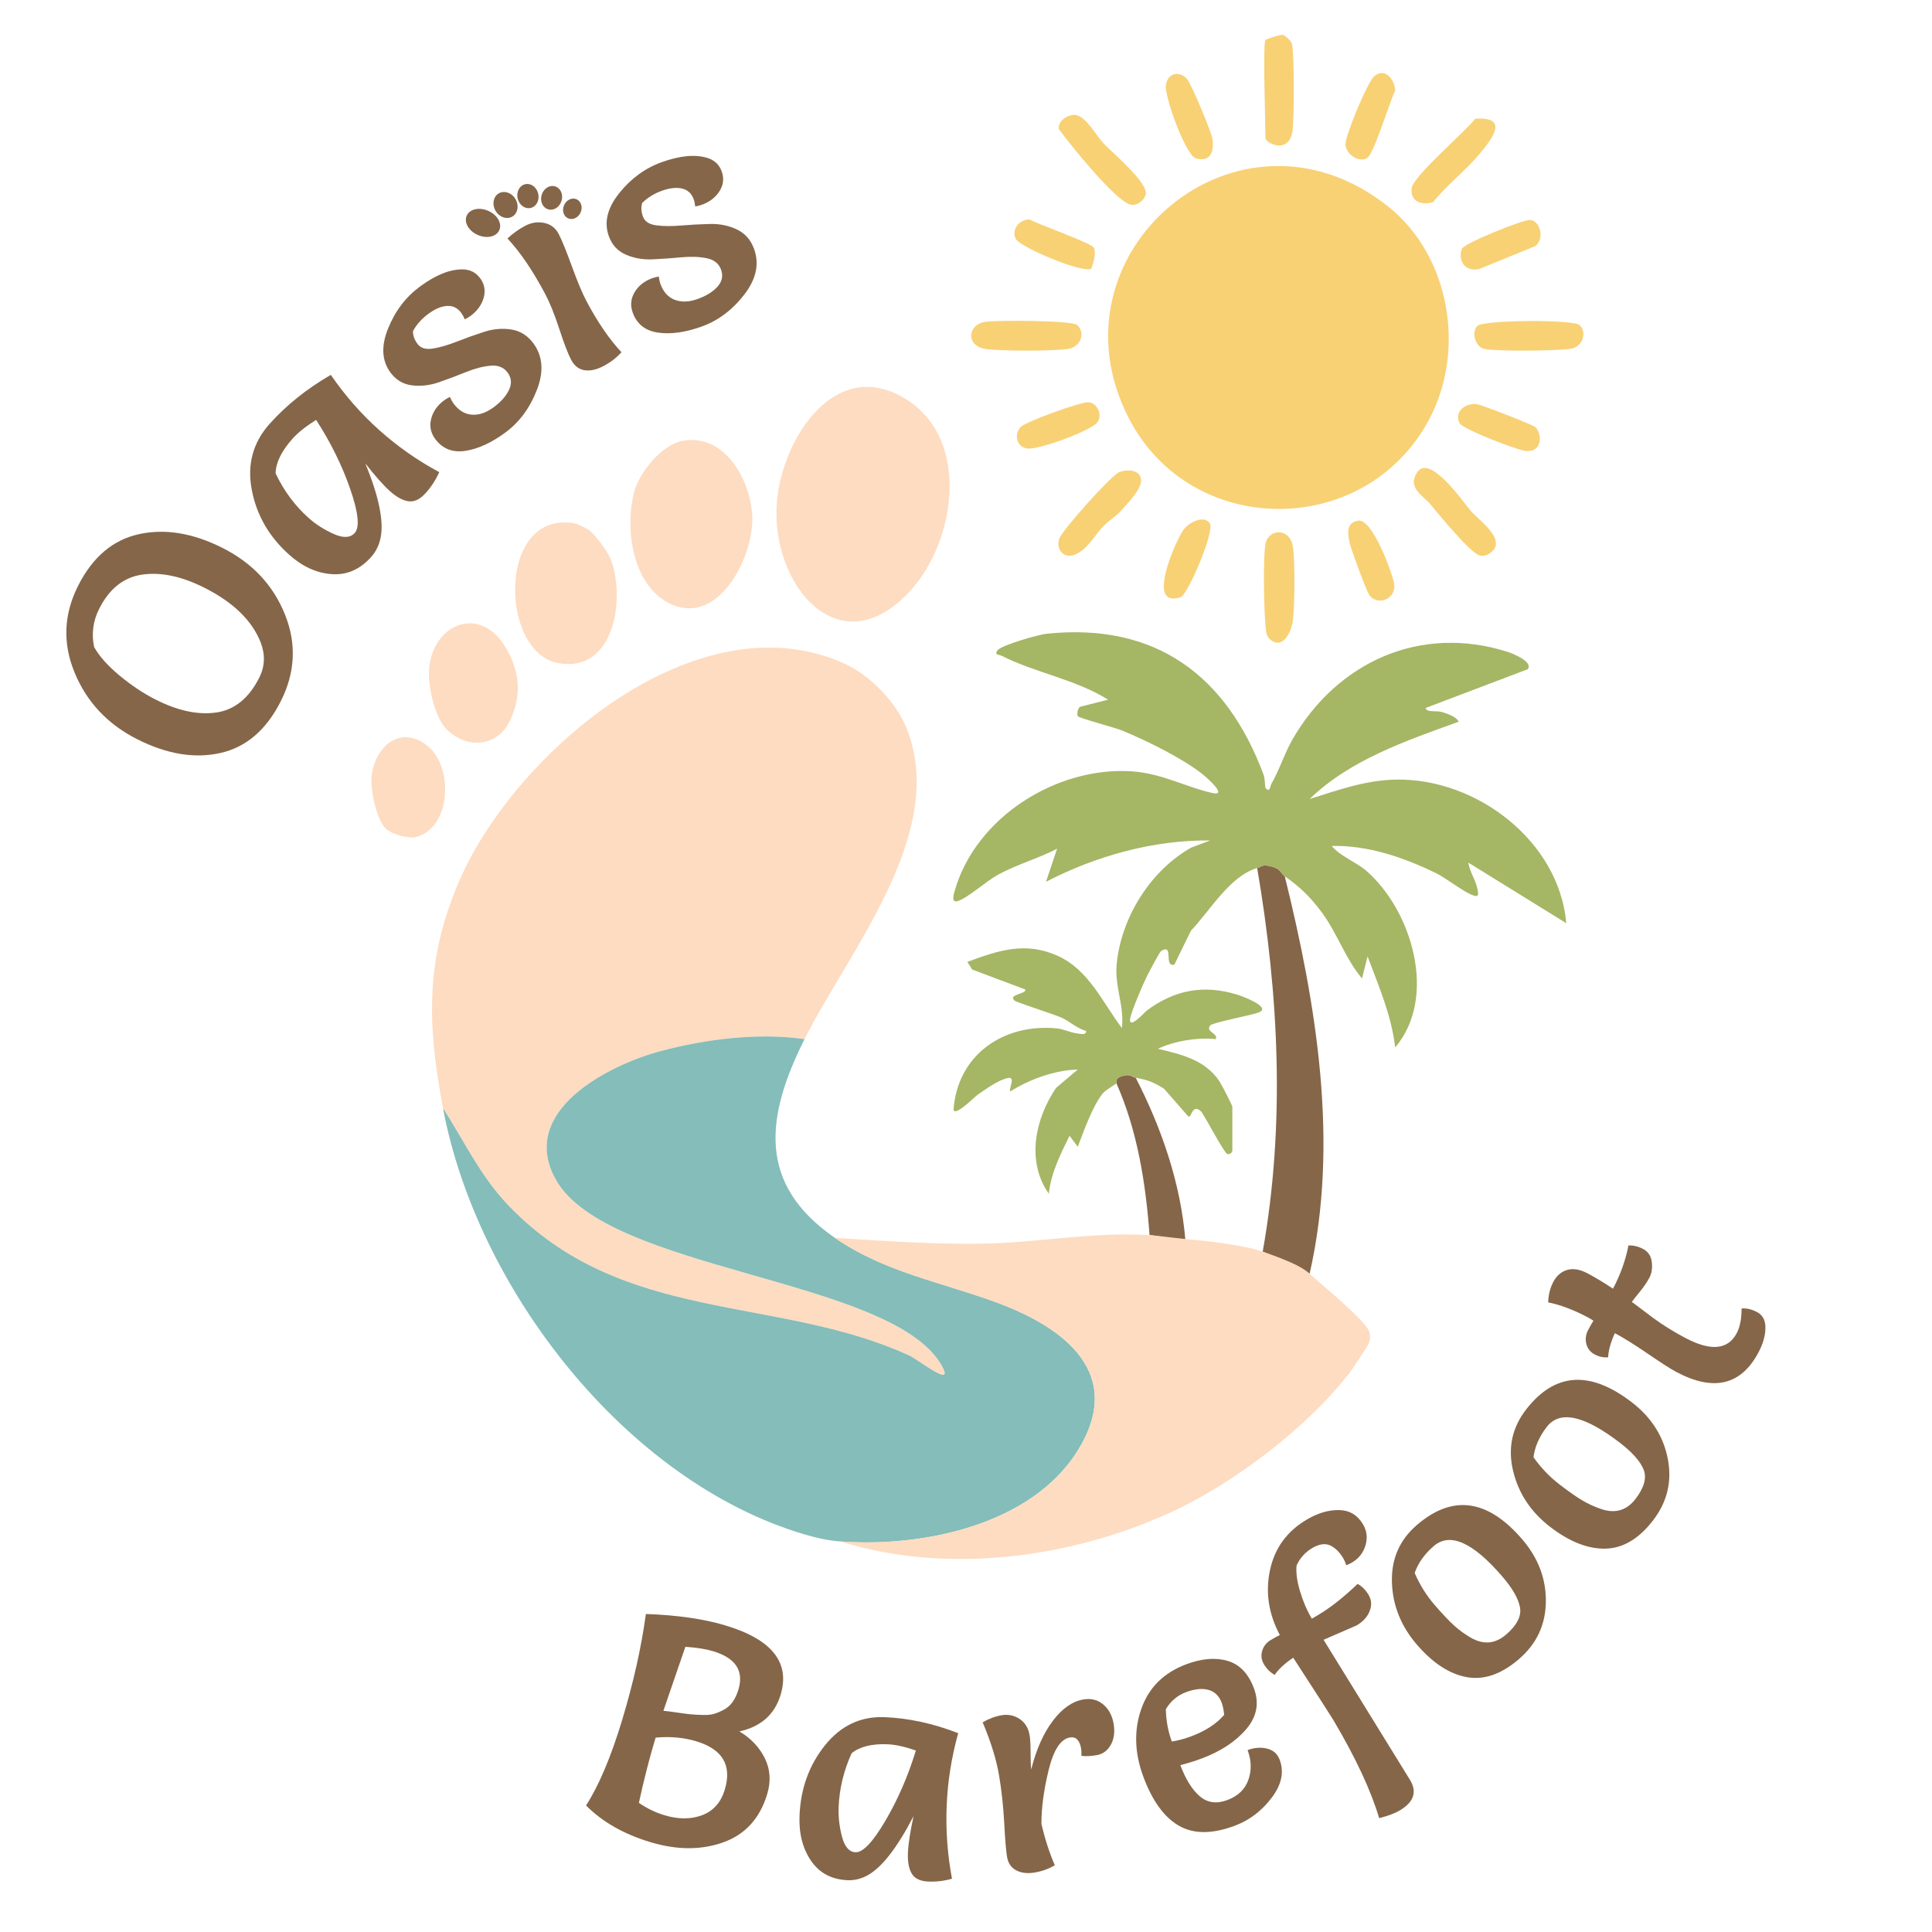 <?xml version="1.0" encoding="UTF-8"?>
<svg id="Capa_1" data-name="Capa 1" xmlns="http://www.w3.org/2000/svg" viewBox="0 0 700 700">
  <defs>
    <style>
      .cls-1, .cls-2 {
        fill: #856649;
      }

      .cls-3 {
        fill: #a5b665;
      }

      .cls-2 {
        stroke: #856649;
        stroke-miterlimit: 10;
      }

      .cls-4 {
        fill: #f8d175;
      }

      .cls-5 {
        fill: #fedcc1;
      }

      .cls-6 {
        fill: #84bdb9;
      }
    </style>
  </defs>
  <g>
    <path class="cls-1" d="M411.5,390.5c9.416,18.331,16.305,38.295,18,59-3.924-.432-10.389-1.836-13-2-1.375-18.723-4.362-37.772-12-55,.176-.145-.779-1.75,1.921-2.57,3.389-1.028,3.46.28,5.079.57Z"/>
    <path class="cls-1" d="M465.5,317.5c11.466,46.446,19.799,96.63,9,144-2.126-1.254-15.214-7.437-17-8,8.213-46.067,5.842-93.108-2-139,2.116-.621,1.72-1.383,5.051-.585,3.66.877,3.433,2.527,4.949,3.585Z"/>
    <path class="cls-5" d="M160.5,401.5c-5.739-30.598-6.537-54.199,6.29-83.21,20.416-46.174,86.117-102.016,139.238-77.819,9.299,4.236,18.706,13.938,22.501,23.499,15.034,37.876-21.02,80.605-37.029,112.529-16.595-2.428-35.933-.031-52.166,4.334-19.085,5.131-51.575,21.755-38.048,46.381,18.38,33.462,121.331,35.657,139.749,67.25,5.387,9.241-8.011-1.7-11.64-3.36-48.274-22.074-103.96-11.078-145.406-54.594-9.985-10.483-15.818-23.105-23.489-35.011Z"/>
    <path class="cls-6" d="M291.5,376.5c-14.116,28.15-17.225,52.534,11,72,18.154,12.52,38.595,15.993,58.955,23.545,24.166,8.964,46.542,25.719,28.867,53.777-16.908,26.84-56.184,34.866-85.822,32.678-4.396-.324-8.741-1.298-12.956-2.544-65.003-19.21-118.829-89.328-131.044-154.456,7.671,11.907,13.504,24.528,23.489,35.011,41.446,43.516,97.132,32.52,145.406,54.594,3.629,1.66,17.027,12.601,11.64,3.36-18.418-31.593-121.369-33.789-139.749-67.25-13.526-24.626,18.963-41.25,38.048-46.381,16.234-4.364,35.572-6.761,52.166-4.334Z"/>
    <path class="cls-4" d="M503.099,74.936c22.333,17.84,28.092,52.197,14.59,77.253-23.317,43.272-86.299,42.867-108.707-.671-30.793-59.832,39.797-119.971,94.116-76.582Z"/>
    <path class="cls-5" d="M416.5,447.5c2.611.164,8.167.949,13.272,1.446,6.215.605,19.984,1.86,27.728,4.554,7.717,2.685,13.978,5.163,17,8,3.238,3.04,20.345,16.968,21.595,20.964.567,1.811.317,2.364-.045,4.047-.15.699-6.111,9.635-6.899,10.658-15.61,20.248-42.398,40.52-65.465,51.018-36.158,16.456-80.914,22.308-119.186,10.314,29.638,2.188,68.914-5.838,85.822-32.678,17.675-28.058-4.701-44.814-28.867-53.777-20.36-7.552-40.801-11.024-58.955-23.545,18.534,1.103,36.924,2.557,55.541,2.041,19.4-.537,38.93-4.271,58.459-3.041Z"/>
    <path class="cls-5" d="M329.922,213.932c-25.813,28.36-50.862-2.283-48.458-31.967,1.863-22.999,21.361-53.617,47.173-37.101,23.006,14.721,17.58,51.166,1.285,69.068Z"/>
    <path class="cls-5" d="M247.237,159.741c15.366-2.899,24.735,14.286,25.332,27.244.658,14.287-11.827,39.588-29.113,32.057-14.274-6.219-17.221-27.216-13.691-40.778,1.863-7.159,10.029-17.12,17.472-18.524Z"/>
    <path class="cls-5" d="M213.128,191.879c2.558,1.738,7.241,8.148,8.327,11.166,5.202,14.466.901,40.912-19.226,37.218-21.228-3.896-22.164-55.196,5.705-50.694,1.07.173,4.216,1.646,5.194,2.31Z"/>
    <path class="cls-5" d="M182.912,234.113c5.254,8.461,6.44,17.531,1.807,27.102-4.622,9.549-15.703,10.273-22.932,2.994-4.478-4.509-7.106-16.607-6.2-23.123,2.133-15.328,18.269-21.557,27.324-6.974Z"/>
    <path class="cls-5" d="M139.769,300.23c-3.524-3.428-5.854-15.079-5.026-19.996,1.7-10.102,10.371-17.415,19.798-10.275,9.951,7.537,9.094,29.908-3.794,33.312-2.83.747-9.007-1.125-10.977-3.041Z"/>
    <path class="cls-4" d="M399.947,52.085c3.071,3.214,16.33,14.312,15.156,18.447-.624,2.197-3.327,4.247-5.635,3.572-5.581-1.631-21.905-21.901-25.838-27.334-.56-2.999,3.555-5.516,6.146-5.114,3.774.587,7.478,7.609,10.171,10.428Z"/>
    <path class="cls-4" d="M535.921,55.932c-5.098,6.09-11.679,11.044-16.667,17.285-4.2,1.277-8.457-.205-7.761-5.13.613-4.341,19.627-20.583,23.024-25.074,12.678-.864,5.881,7.571,1.404,12.92Z"/>
    <path class="cls-4" d="M458.5,14.5c.182-.273,5.43-2.078,6.286-1.865.876.218,2.818,2.053,3.192,2.89,1.055,2.36.947,28.527.288,32.243-1.477,8.33-9.766,4.032-9.766,2.232,0-4.712-.985-34.023,0-35.5Z"/>
    <path class="cls-4" d="M390.249,117.742c3.009,2.603,1.6,7.936-3.316,8.69-5.156.791-24.755.817-29.87.004-7.272-1.156-6.521-8.918-.012-9.848,4.137-.591,31.225-.553,33.198,1.154Z"/>
    <path class="cls-4" d="M406.093,185.117c-1.765,1.982-4.377,3.583-6.126,5.322-3.178,3.161-5.766,8.591-10.518,10.517-3.961,1.605-6.879-1.756-5.707-5.694.859-2.886,18.837-23.035,21.801-24.205,2.905-1.146,7.703-.923,7.895,2.895.169,3.351-5.017,8.551-7.346,11.165Z"/>
    <path class="cls-4" d="M459.739,231.256c-1.114-1.115-1.148-3.655-1.28-5.213-.484-5.708-.9-24.052.062-29.023,1.07-5.53,8.809-5.923,9.916,1.043.807,5.075.68,21.612-.024,26.85-.61,4.539-4.004,11.02-8.674,6.343Z"/>
    <path class="cls-4" d="M572.243,117.743c2.824,2.428,1.422,7.997-3.3,8.663-5.024.709-26.294.945-30.916.065-3.922-.747-4.935-6.833-2.566-8.513,2.881-2.044,34.401-2.262,36.782-.215Z"/>
    <path class="cls-4" d="M532.908,185.116c2.795,3.276,12.225,9.705,8.043,14.327-1.209,1.336-2.871,2.213-4.7,1.862-3.343-.642-15.299-15.36-18.203-18.836-2.314-2.769-8.284-5.704-4.621-11.294,4.564-6.966,16.633,10.604,19.481,13.942Z"/>
    <path class="cls-4" d="M495.306,57.29c-3.048,1.773-7.945-1.586-7.799-5.173.141-3.483,7.883-22.386,10.513-24.592,3.839-3.222,7.454,1.492,7.469,5.401-1.957,3.741-7.697,22.92-10.182,24.365Z"/>
    <path class="cls-4" d="M430.207,28.788c1.555,1.911,8.623,18.78,9.069,21.459.77,4.628-.764,8.704-6.074,7.091-3.581-1.088-11.266-22.121-10.782-26.373.528-4.642,5.085-5.497,7.787-2.176Z"/>
    <path class="cls-4" d="M556.201,89.198l-20.285,8.276c-4.837,1.133-7.856-2.775-6.262-7.311.701-1.993,21.697-10.417,24.542-10.476,3.717-.077,5.703,6.875,2.004,9.51Z"/>
    <path class="cls-4" d="M369.766,154.753c1.782-1.971,21.531-9.062,24.466-9.009,3.064.055,5.519,4.372,3.332,7.324-2.209,2.982-21.634,10.145-25.518,9.424-3.806-.706-4.682-5.083-2.28-7.739Z"/>
    <path class="cls-4" d="M556.271,154.728c2.47,2.413,2.71,9.003-3.161,8.696-3.186-.166-22.863-7.88-24.131-9.934-2.376-3.848,1.456-7.541,6.039-7.064,1.692.176,20.437,7.505,21.253,8.302Z"/>
    <path class="cls-4" d="M396.286,89.701c1.007,1.733-.132,5.756-.923,7.658-2.891,1.795-25.945-7.796-27.371-10.877-1.608-3.474,1.366-6.861,4.926-7.005,3.118,1.737,22.406,8.567,23.369,10.225Z"/>
    <path class="cls-4" d="M438.355,189.642c1.835,2.927-8.036,25.839-10.524,26.692-12.805,4.393-2.127-19.807.826-24.178,2.044-3.026,7.719-5.671,9.698-2.515Z"/>
    <path class="cls-4" d="M492.243,188.639c4.925-.669,12.074,18.459,12.869,22.85.981,5.417-5.982,8.436-9.066,3.964-1.024-1.485-6.643-16.671-7.089-18.905-.686-3.44-1.267-7.291,3.286-7.909Z"/>
    <path class="cls-3" d="M404.5,392.5c-1.459,1.2-3.971,2.426-5.021,3.752-3.715,4.697-6.774,13.54-8.992,19.24l-2.975-3.985c-3.282,6.677-6.731,13.514-7.508,20.987-8.245-11.609-4.973-27.225,2.648-38.342l7.842-6.643c-8.311.217-17.507,3.548-24.506,7.969-.49-1.296,2.165-5.53-.865-4.871-3.647.793-7.838,3.957-10.954,6.058-.967.652-8.309,8.169-8.678,5.322,1.458-19.833,18.12-31.249,37.403-29.383,2.383.231,4.78,1.47,7.216,1.793,1.061.141,3.638.851,3.382-.885-3.244-.876-5.789-3.353-8.76-4.745-2.592-1.214-16.588-5.627-17.23-6.282-2.284-2.333,4.411-2.22,3.99-3.973l-19.259-7.246-1.734-2.756c11.277-4.181,21.032-7.45,32.696-2.205,11.307,5.084,16.302,16.948,23.295,26.195.917-8.326-2.737-14.979-1.881-23.398,1.71-16.819,12.246-33.692,26.991-42.001l6.895-2.591c-20.572-.223-41.311,5.583-59.506,14.969l4.017-11.972c-7.005,3.634-14.577,5.664-21.524,9.476-4.017,2.204-10.937,8.416-14.501,9.504-2.533.773-1.372-2.688-.992-3.998,7.684-26.49,36.937-44.819,64.049-43.022,10.94.725,19.504,5.675,29.164,7.841,6.081,1.363-2.308-5.862-3.457-6.773-7.354-5.834-20.227-12.15-28.997-15.781-2.772-1.148-15.769-4.557-16.244-5.267-.357-.534-.17-3.039,1.02-3.464l9.97-2.51c-11.743-7.388-26.509-9.766-38.576-15.922-.818-.417-2.964-.245-1.408-2.072,1.527-1.793,14.653-5.586,17.615-5.896,39.592-4.152,65.299,15.126,78.692,51.069.526,1.411.536,4.623.691,4.811,1.604,1.951,1.748-.839,2.098-1.435,2.851-4.859,4.775-11.119,7.728-16.236,16.068-27.847,46.18-41.762,77.972-31.636,1.934.616,9.361,3.667,7.193,6.285l-36.99,14.032c.455,1.757,4.003.849,6.004,1.477,1.794.563,5.15,1.671,5.986,3.498-19.019,6.909-39.248,13.724-53.997,28.002,10.49-3.271,20.226-6.854,31.458-7.031,29.117-.46,58.929,22.327,61.536,52.036l-35.506-21.974c.555,3.687,3.045,6.733,3.478,10.53.155,1.364.112,1.888-1.445,1.432-3.442-1.008-9.848-6.249-13.824-8.181-11.587-5.629-24.673-10.13-37.697-9.793,3.108,3.754,8.937,5.868,12.511,8.974,16.538,14.372,25.963,45.74,10.5,64.015-1.43-11.812-5.915-22.026-10.022-32.993l-2,7.993c-5.912-6.875-9.007-16.401-14.573-23.915-4.147-5.598-7.881-9.221-13.416-13.084-1.516-1.058-1.289-2.708-4.949-3.585-3.331-.798-2.936-.036-5.051.585-10.019,2.94-17.121,15.553-24.008,22.709l-6,12.287c-4.09,1.046.082-8.012-4.869-4.87-.418.266-4.273,7.462-4.862,8.635-1.419,2.821-5.874,13.149-6.276,15.734-.688,4.417,5.254-2.284,6.099-2.911,9.967-7.399,20.459-9.419,32.576-5.743,2.236.678,12.434,4.567,8.094,6.405-2.471,1.046-16.855,3.704-17.754,4.769-1.969,2.336,2.997,2.801,1.995,4.981-6.416-.714-15.124.669-20.989,3.509,8.521,2.003,17.157,4.019,22.302,11.747.783,1.176,4.693,8.729,4.693,9.248v16c0,.384-1.301,2.134-2.474.476-2.906-4.108-5.943-10.329-8.775-14.706-3.382-3.322-3.532,2.655-4.733,1.717l-8.761-10.015c-3.975-2.453-5.803-3.176-10.257-3.973-1.619-.29-1.69-1.598-5.079-.57-2.7.819-1.745,2.425-1.921,2.57Z"/>
    <g>
      <path class="cls-1" d="M101.745,254.052c-5.259,10.424-12.559,16.684-21.902,18.774-9.342,2.094-19.369.438-30.082-4.967-10.712-5.404-18.277-13.43-22.694-24.079-4.418-10.646-4.006-21.165,1.235-31.553s12.595-16.619,22.057-18.697c9.465-2.076,19.569-.404,30.314,5.018,10.747,5.422,18.261,13.424,22.54,24.001,4.281,10.579,3.791,21.08-1.468,31.503ZM74.055,212.944c-8.145-4.11-15.607-5.703-22.385-4.778-6.778.925-12.022,5.063-15.732,12.415-2.234,4.428-2.844,9.045-1.836,13.854,1.902,3.377,5.004,6.846,9.306,10.403,4.302,3.561,8.644,6.444,13.023,8.653,8.077,4.075,15.41,5.625,21.999,4.65s11.755-5.174,15.502-12.601c2.053-4.068,2.226-8.324.518-12.77-3.123-7.934-9.922-14.545-20.395-19.827Z"/>
      <path class="cls-1" d="M119.859,135.82c5.138,7.484,11.009,14.175,17.613,20.072,6.604,5.898,13.829,10.96,21.677,15.178-1.231,2.761-2.859,5.275-4.884,7.54-2.024,2.267-4.079,3.273-6.164,3.019-2.086-.255-4.343-1.467-6.774-3.638-2.429-2.17-5.414-5.531-8.953-10.088,4.91,11.999,6.751,20.986,5.522,26.965-.569,2.708-1.706,5.018-3.41,6.926-4.048,4.532-8.806,6.608-14.274,6.228-5.467-.38-10.604-2.716-15.406-7.006-7.318-6.536-11.847-14.384-13.583-23.549-1.736-9.161.418-17.128,6.464-23.897,6.045-6.769,13.438-12.685,22.173-17.749ZM114.538,152.136c-3.737,2.346-6.593,4.621-8.563,6.826-3.994,4.474-6.035,8.657-6.117,12.548,2.991,6.318,6.976,11.698,11.95,16.142,2.631,2.349,5.675,4.291,9.135,5.826,3.461,1.537,5.989,1.409,7.587-.38,1.864-2.088,1.316-7.401-1.644-15.942-2.96-8.538-7.076-16.879-12.348-25.02Z"/>
      <path class="cls-1" d="M163.005,143.804c.442,1.007.868,1.788,1.276,2.344,1.863,2.533,4.082,3.9,6.66,4.096,2.577.199,5.203-.685,7.876-2.651,2.673-1.965,4.544-4.077,5.612-6.339,1.067-2.259.898-4.347-.511-6.263-1.407-1.913-3.482-2.741-6.223-2.488-2.741.255-5.698,1.026-8.871,2.311-3.173,1.287-6.419,2.508-9.737,3.664-3.319,1.155-6.588,1.538-9.805,1.143-3.219-.393-5.825-1.949-7.824-4.667-3.135-4.261-3.416-9.571-.849-15.934,2.567-6.36,6.429-11.437,11.583-15.227,5.668-4.168,10.802-6.23,15.401-6.188,2.693.019,4.823,1.094,6.391,3.224,1.566,2.131,1.983,4.49,1.254,7.072-.73,2.584-2.321,4.774-4.769,6.575-.516.38-1.204.791-2.068,1.236-.396-.945-.822-1.727-1.277-2.346-1.316-1.79-3.025-2.627-5.123-2.513-2.1.116-4.355,1.062-6.771,2.839-2.416,1.775-4.283,3.861-5.598,6.257-.046,1.557.498,3.107,1.634,4.651s2.988,2.109,5.562,1.691c2.572-.415,5.456-1.251,8.651-2.508,3.195-1.255,6.478-2.431,9.841-3.524,3.364-1.094,6.672-1.385,9.926-.877,3.254.513,5.926,2.188,8.015,5.027,3.406,4.634,3.833,10.243,1.282,16.83-2.552,6.586-6.373,11.751-11.461,15.493-5.09,3.742-9.94,5.952-14.552,6.632-4.613.68-8.235-.771-10.87-4.355-1.635-2.223-2.11-4.657-1.424-7.303.684-2.644,2.25-4.867,4.699-6.668.516-.379,1.206-.79,2.069-1.235Z"/>
      <path class="cls-1" d="M212.538,109.192c-1.546-2.909-3.341-7.188-5.387-12.83-2.044-5.64-3.634-9.527-4.767-11.66-1.133-2.134-2.87-3.444-5.214-3.938-2.345-.491-4.664-.128-6.958,1.091-2.296,1.219-4.412,2.733-6.348,4.542,4.609,4.932,9.162,11.628,13.656,20.093,1.691,3.183,3.406,7.436,5.147,12.761,1.741,5.326,3.178,9.055,4.311,11.188,1.133,2.134,2.737,3.365,4.813,3.694s4.387-.181,6.928-1.531c2.544-1.35,4.693-3.012,6.451-4.987-4.396-4.697-8.606-10.837-12.634-18.422Z"/>
      <path class="cls-1" d="M238.7,100.183c.137,1.093.321,1.962.554,2.612,1.062,2.959,2.798,4.902,5.212,5.827,2.413.927,5.182.83,8.306-.291,3.123-1.119,5.52-2.608,7.189-4.471,1.668-1.861,2.102-3.909,1.299-6.147-.802-2.237-2.553-3.623-5.252-4.164-2.699-.539-5.754-.644-9.161-.319-3.409.328-6.868.569-10.378.729-3.512.16-6.753-.407-9.723-1.705-2.973-1.297-5.025-3.531-6.165-6.708-1.786-4.98-.54-10.149,3.739-15.512,4.277-5.362,9.428-9.123,15.451-11.283,6.623-2.375,12.131-2.885,16.526-1.528,2.575.787,4.31,2.425,5.202,4.915.894,2.489.62,4.869-.818,7.134-1.438,2.269-3.588,3.914-6.447,4.939-.604.216-1.381.415-2.336.593-.11-1.017-.295-1.889-.554-2.61-.751-2.092-2.149-3.383-4.192-3.872-2.045-.489-4.478-.228-7.3.784-2.823,1.013-5.208,2.479-7.151,4.397-.489,1.479-.41,3.122.236,4.924.646,1.806,2.262,2.876,4.846,3.211,2.584.337,5.587.359,9.008.068,3.421-.29,6.901-.478,10.438-.566,3.537-.087,6.79.579,9.764,1.997,2.971,1.419,5.053,3.788,6.243,7.106,1.94,5.412.747,10.911-3.578,16.494-4.327,5.583-9.465,9.44-15.41,11.573-5.947,2.132-11.228,2.865-15.841,2.197-4.615-.666-7.672-3.093-9.172-7.277-.933-2.599-.692-5.066.721-7.406,1.411-2.34,3.548-4.021,6.409-5.048.602-.215,1.382-.412,2.336-.593Z"/>
    </g>
    <g>
      <path class="cls-1" d="M234.016,584.779c11.41.404,21.041,1.792,28.895,4.165,16.807,5.077,23.447,13.45,19.922,25.12-2.15,7.119-7.131,11.54-14.939,13.266,4.143,2.453,7.211,5.684,9.207,9.689,1.99,4.006,2.279,8.357.861,13.055-2.662,8.807-7.984,14.628-15.967,17.461-7.986,2.834-16.785,2.799-26.398-.106-9.615-2.905-17.367-7.328-23.26-13.274,4.668-7.238,9.039-17.59,13.107-31.059,4.068-13.467,6.924-26.238,8.572-38.316ZM231.483,653.212c2.918,2.003,5.99,3.491,9.221,4.468,5.064,1.529,9.631,1.527,13.697-.007,4.068-1.534,6.799-4.613,8.197-9.237,2.66-8.807-.781-14.651-10.32-17.533-4.551-1.375-9.465-1.818-14.736-1.328-2.24,7.413-4.258,15.291-6.059,23.638ZM240.358,619.854c1.094.09,2.693.293,4.803.609,2.105.316,3.744.531,4.91.643,1.168.112,2.645.198,4.428.256,1.785.059,3.229-.085,4.336-.432,1.105-.346,2.279-.853,3.521-1.52,2.389-1.279,4.115-3.682,5.18-7.204,2.062-6.825-.979-11.468-9.125-13.93-2.643-.798-6.006-1.333-10.088-1.605-5.133,14.867-7.787,22.597-7.965,23.183Z"/>
      <path class="cls-1" d="M347.172,627.955c-2.424,8.727-3.816,17.512-4.174,26.36-.357,8.848.283,17.641,1.924,26.376-2.793.809-5.646,1.153-8.559,1.035-2.91-.117-4.904-1.062-5.984-2.832-1.08-1.77-1.553-4.281-1.42-7.538.131-3.255.809-7.696,2.035-13.326-5.912,11.425-11.457,18.565-16.637,21.425-2.354,1.285-4.756,1.879-7.207,1.779-5.822-.235-10.254-2.582-13.297-7.041-3.041-4.456-4.432-9.904-4.172-16.34.396-9.805,3.463-18.292,9.201-25.465,5.738-7.172,12.955-10.584,21.65-10.23,8.693.352,17.574,2.284,26.639,5.797ZM331.84,634.239c-4.01-1.388-7.432-2.142-10.266-2.257-5.746-.232-10.088.857-13.023,3.271-2.865,6.329-4.432,12.826-4.703,19.49-.143,3.524.27,7.109,1.234,10.754.965,3.646,2.598,5.516,4.895,5.607,2.682.109,6.289-3.696,10.82-11.416,4.533-7.719,8.213-16.202,11.043-25.45Z"/>
      <path class="cls-1" d="M374.932,678.444c-2.648.448-4.889.186-6.725-.787s-2.941-2.572-3.32-4.804c-.375-2.229-.725-6.351-1.041-12.362-.318-6.01-.945-11.794-1.887-17.35-.939-5.557-2.912-11.93-5.916-19.119,2.264-1.316,4.568-2.173,6.912-2.57,2.342-.396,4.5.057,6.471,1.355,1.969,1.3,3.178,3.273,3.625,5.918.23,1.361.346,3.423.346,6.182,0,2.761.076,4.827.232,6.201,1.811-7.227,4.414-13.09,7.812-17.593,3.396-4.5,7.1-7.091,11.107-7.77,2.795-.473,5.193.134,7.188,1.816,1.996,1.685,3.246,4.02,3.752,7.005.506,2.987.158,5.533-1.041,7.641-1.199,2.109-2.914,3.351-5.141,3.729-2.23.377-4.064.453-5.502.23.072-.945.045-1.796-.082-2.553-.525-3.098-1.883-4.463-4.074-4.092-3.328.562-5.881,4.436-7.656,11.617-1.779,7.182-2.668,13.768-2.666,19.754,1.336,5.605,2.957,10.58,4.857,14.924-2.189,1.305-4.607,2.18-7.252,2.627Z"/>
      <path class="cls-1" d="M427.66,639.541c1.938,5.17,4.289,8.936,7.057,11.295,2.768,2.361,6.09,2.814,9.967,1.362s6.42-3.897,7.627-7.341c1.207-3.439,1.113-7.027-.287-10.761,2.441-.915,4.789-1.097,7.041-.55,2.252.549,3.781,1.898,4.588,4.053,1.668,4.451.691,9.055-2.932,13.809-3.621,4.755-8.055,8.114-13.293,10.078-8.186,3.066-14.936,3.078-20.252.034-5.314-3.042-9.6-8.907-12.855-17.595-3.254-8.686-3.533-16.913-.834-24.679,2.697-7.765,8.141-13.182,16.324-16.249,5.6-2.098,10.582-2.51,14.947-1.24,4.363,1.271,7.551,4.582,9.555,9.93,2.004,5.35,1.086,10.275-2.752,14.784-3.836,4.509-9.238,8.067-16.201,10.676-2.441.915-5.006,1.714-7.699,2.394ZM424.58,630.993c2.316-.376,4.658-1.007,7.027-1.896,5.17-1.937,9.148-4.533,11.939-7.791-.213-1.883-.51-3.327-.887-4.334-.941-2.512-2.553-4.078-4.83-4.698-2.279-.62-4.98-.345-8.104.825-3.123,1.171-5.564,3.232-7.324,6.184.107,4.218.834,8.121,2.178,11.71Z"/>
      <path class="cls-1" d="M483.135,623.26c-.701-1.188-5.561-8.736-14.574-22.645-3.119,2.108-5.361,4.191-6.73,6.245-1.648-.983-2.943-2.269-3.879-3.853-.936-1.586-1.145-3.219-.625-4.906.516-1.686,1.535-2.977,3.053-3.874,1.52-.896,2.627-1.506,3.328-1.831-4.076-7.652-5.268-15.475-3.576-23.465,1.693-7.989,6.137-14.109,13.332-18.358,4.025-2.378,7.934-3.528,11.721-3.448,3.787.078,6.674,1.801,8.662,5.168,1.402,2.377,1.701,4.917.893,7.619-.807,2.703-2.434,4.776-4.875,6.218-.529.313-1.227.638-2.098.972-.307-.974-.658-1.792-1.047-2.452-1.365-2.311-2.961-3.882-4.789-4.718-1.828-.834-3.998-.512-6.506.971-2.51,1.482-4.391,3.573-5.646,6.271-.268,2.562.139,5.662,1.219,9.298,1.078,3.637,2.516,6.975,4.309,10.011l2.277-1.346c4.357-2.572,9.129-6.326,14.318-11.261,1.572.854,2.895,2.187,3.967,4.001,1.072,1.817,1.199,3.767.383,5.852-.818,2.085-2.381,3.809-4.691,5.174-.066.039-4.068,1.781-12.008,5.223l31.4,50.905c2.533,4.29,1.258,7.938-3.824,10.939-1.717,1.015-4.193,1.943-7.436,2.788-2.928-9.936-8.447-21.767-16.557-35.498Z"/>
      <path class="cls-1" d="M550.356,601.111c-6.389,5.506-12.707,7.688-18.955,6.542-6.248-1.144-12.262-5.07-18.041-11.778-5.781-6.709-8.793-14.258-9.039-22.646-.246-8.391,2.766-15.289,9.039-20.693,12.893-11.109,25.596-9.404,38.107,5.115,5.855,6.796,8.73,14.362,8.627,22.699-.102,8.338-3.35,15.258-9.738,20.762ZM512.557,569.926c1.855,4.27,4.236,8.089,7.139,11.457,2.902,3.369,5.271,5.883,7.104,7.541,1.834,1.66,3.871,3.143,6.111,4.449,4.59,2.626,8.844,2.248,12.764-1.131,3.92-3.377,5.604-6.648,5.051-9.816-.553-3.167-2.705-6.93-6.459-11.285-10.658-12.371-18.922-16.029-24.787-10.975-3.369,2.903-5.676,6.157-6.922,9.76Z"/>
      <path class="cls-1" d="M598.942,550.855c-5.145,6.687-10.889,10.101-17.238,10.245-6.352.145-13.035-2.482-20.055-7.881-7.018-5.399-11.496-12.182-13.438-20.348-1.939-8.166-.387-15.531,4.662-22.095,10.377-13.49,23.164-14.392,38.355-2.706,7.109,5.469,11.457,12.296,13.043,20.48,1.59,8.186-.189,15.62-5.33,22.304ZM555.608,527.969c2.684,3.807,5.789,7.064,9.312,9.775,3.525,2.711,6.352,4.693,8.484,5.945,2.131,1.254,4.426,2.294,6.885,3.12,5.027,1.642,9.115.41,12.271-3.691,3.154-4.103,4.141-7.647,2.959-10.638-1.184-2.988-4.053-6.236-8.611-9.742-12.943-9.956-21.777-11.865-26.496-5.729-2.713,3.525-4.312,7.18-4.805,10.959Z"/>
      <path class="cls-1" d="M560.936,471.877c.07-2.74.697-5.23,1.885-7.464,1.189-2.233,2.863-3.665,5.021-4.298,2.158-.63,4.627-.209,7.402,1.268s5.834,3.32,9.172,5.529c2.701-5.076,4.564-10.293,5.592-15.652,1.785-.092,3.576.339,5.369,1.293,1.793.953,2.824,2.523,3.096,4.707.271,2.186-.025,4.09-.891,5.714-.863,1.624-2.039,3.345-3.523,5.159-1.488,1.814-2.426,3.009-2.818,3.582.574.393,1.693,1.226,3.359,2.502,1.664,1.277,3.121,2.377,4.367,3.299,3.434,2.523,7.283,4.918,11.547,7.186,9.275,4.934,15.512,4.388,18.717-1.637,1.188-2.234,1.779-5.219,1.77-8.959,1.754-.195,3.646.246,5.678,1.326,2.029,1.08,3.018,3.018,2.965,5.811-.053,2.795-.889,5.714-2.51,8.76-6.336,11.914-16.271,14.271-29.811,7.069-1.963-1.044-5.363-3.222-10.201-6.534-4.838-3.31-8.848-5.812-12.031-7.505-1.523,3.356-2.334,6.27-2.432,8.735-1.65.164-3.27-.176-4.861-1.022-1.59-.846-2.604-2.122-3.041-3.832-.438-1.708-.207-3.409.693-5.101s1.529-2.791,1.885-3.297c-.506-.355-1.199-.768-2.078-1.236-5.076-2.699-9.852-4.5-14.32-5.402Z"/>
    </g>
  </g>
  <ellipse class="cls-2" cx="183.165" cy="74.269" rx="3.697" ry="4.373" transform="translate(-12.595 101.533) rotate(-30)"/>
  <ellipse class="cls-2" cx="191.281" cy="71.044" rx="3.322" ry="3.929" transform="translate(-11.169 45.553) rotate(-13.199)"/>
  <ellipse class="cls-2" cx="199.857" cy="71.681" rx="3.853" ry="3.257" transform="translate(73.222 242.106) rotate(-73.116)"/>
  <ellipse class="cls-2" cx="175.004" cy="80.766" rx="4.266" ry="5.963" transform="translate(29.9 207.629) rotate(-65.937)"/>
  <ellipse class="cls-2" cx="207.374" cy="75.654" rx="3.282" ry="2.775" transform="translate(53.739 234.159) rotate(-65.937)"/>
</svg>